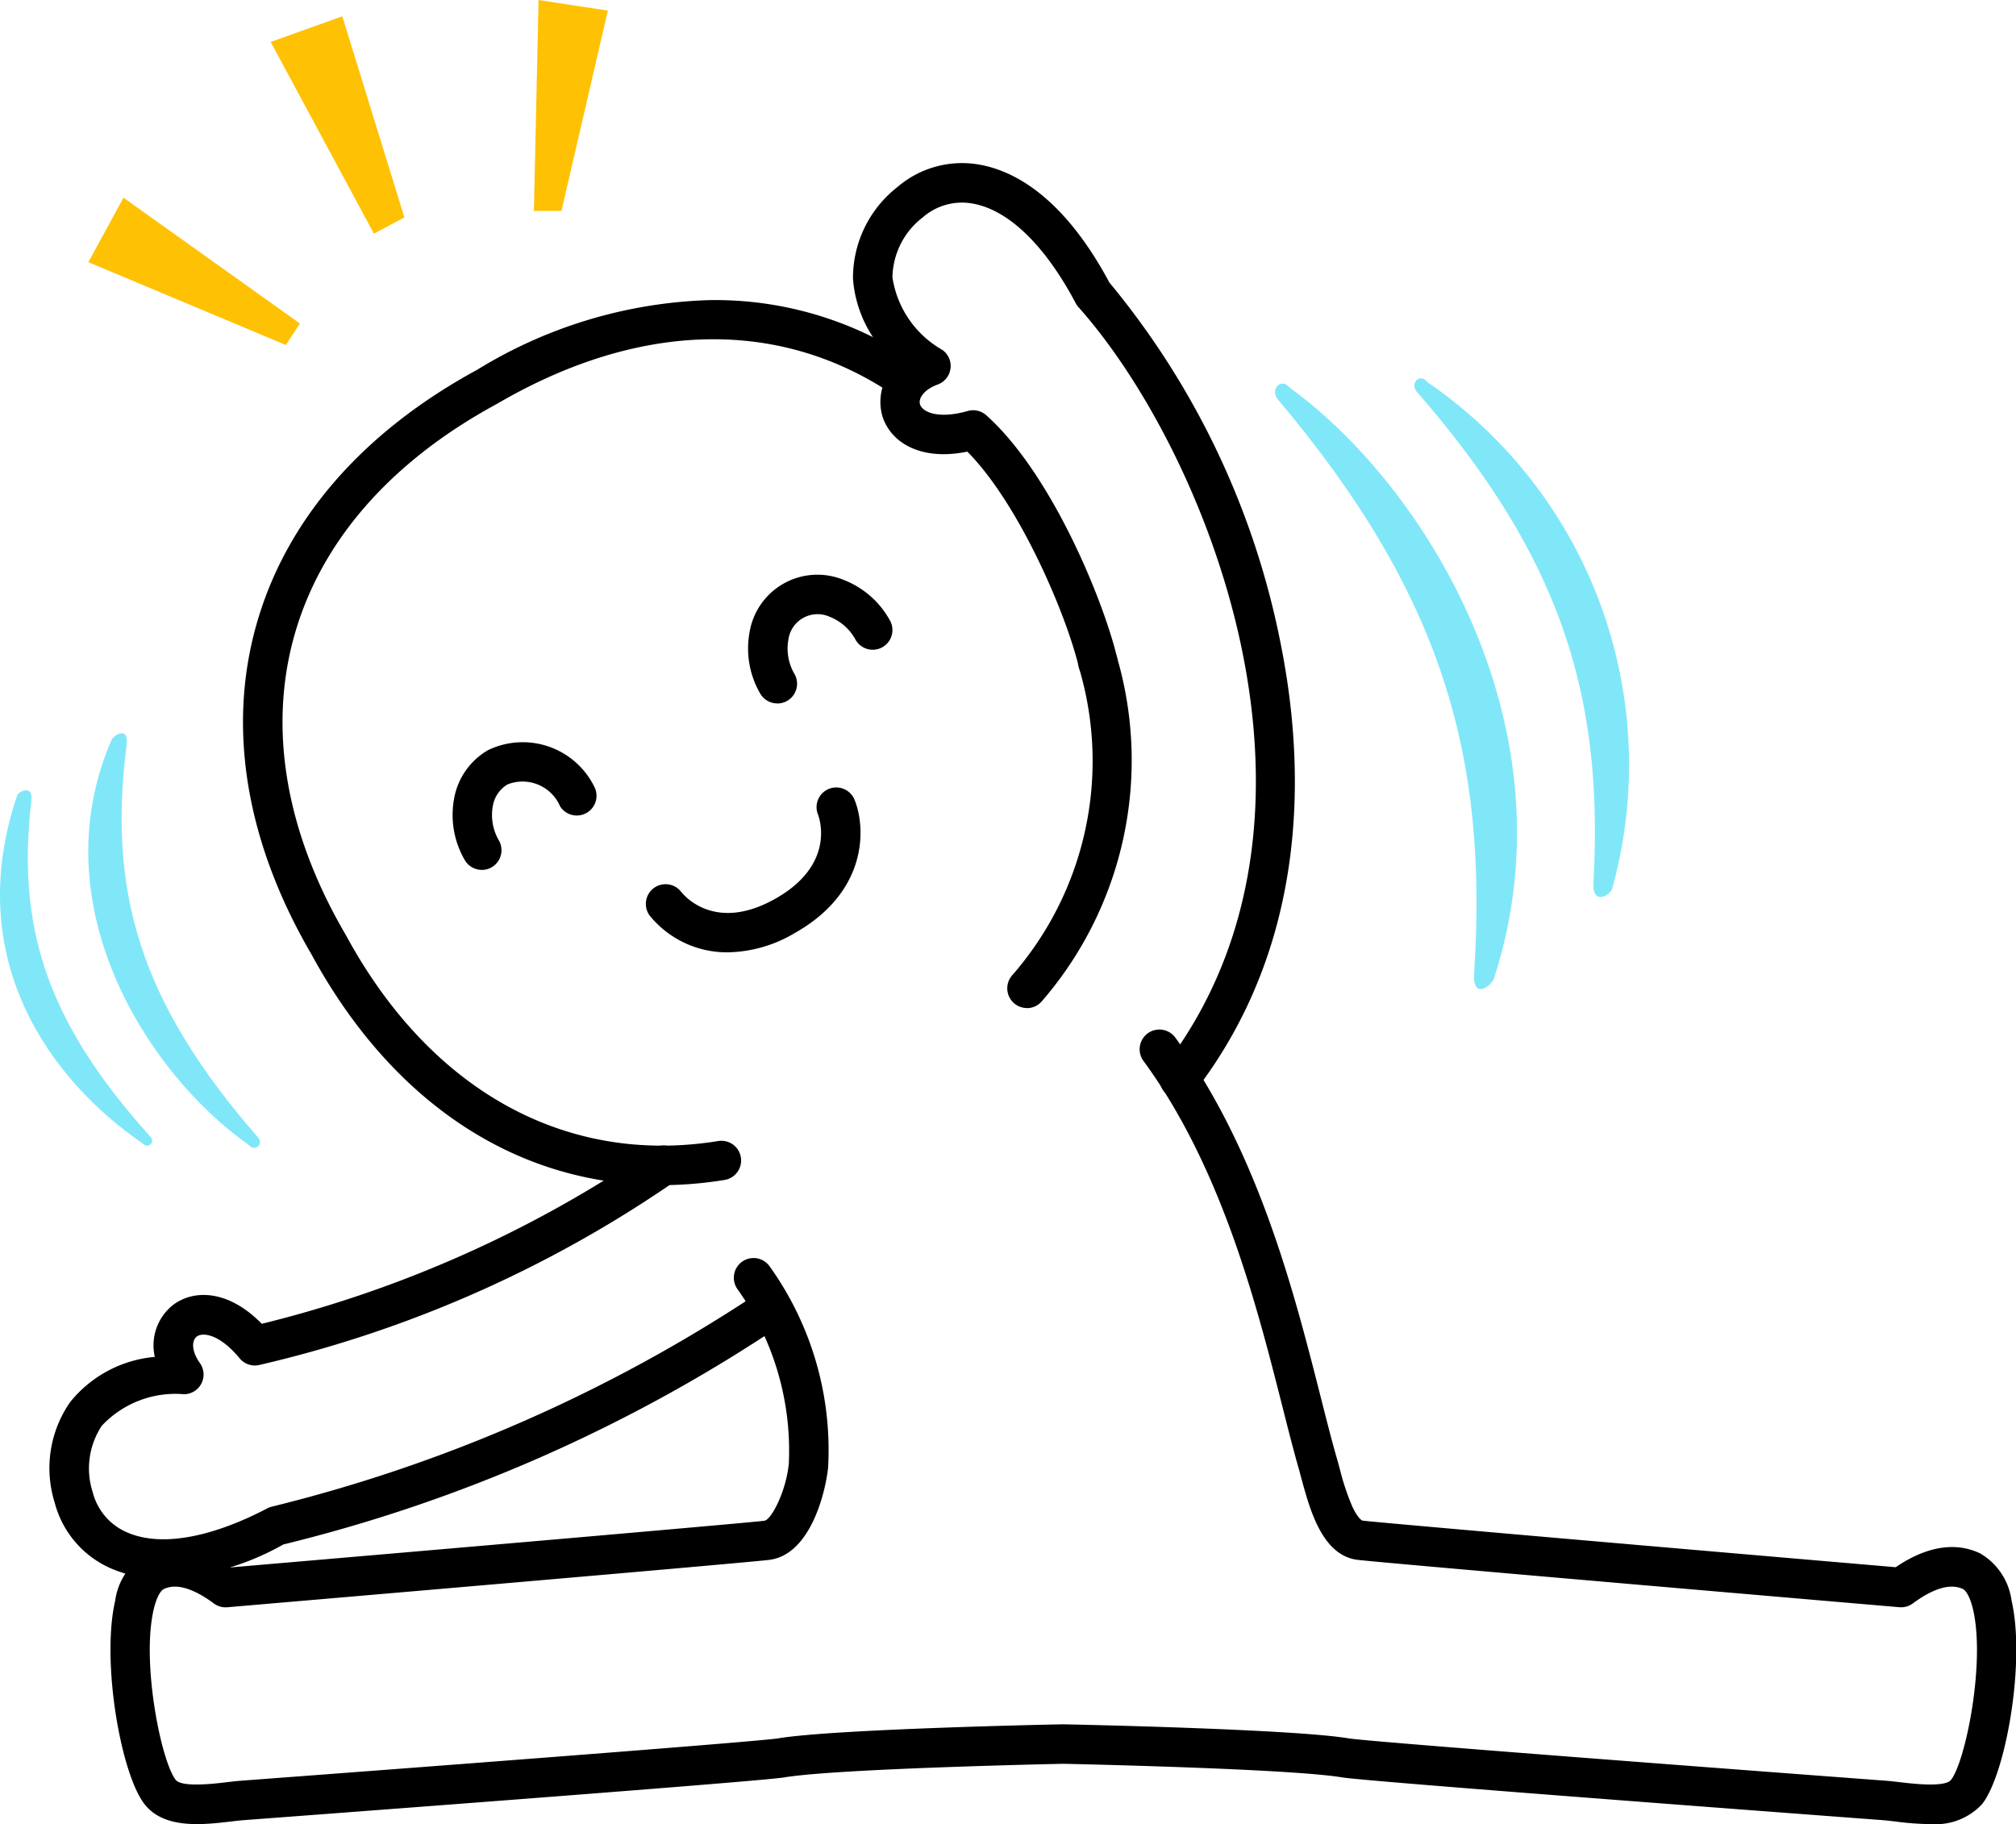 <?xml version="1.0" encoding="UTF-8"?> <svg xmlns="http://www.w3.org/2000/svg" id="pixta_84551885_更新済み_" data-name="pixta_84551885 [更新済み]" width="86.058" height="77.87" viewBox="0 0 86.058 77.87"><path id="パス_1070" data-name="パス 1070" d="M423.691,234.1a.842.842,0,0,1-.64-1.387,13.9,13.9,0,0,0,2.856-13.156.842.842,0,0,1,1.625-.439,15.713,15.713,0,0,1-3.2,14.686.84.84,0,0,1-.641.3Z" transform="translate(-379.853 -191.067)"></path><g id="グループ_779" data-name="グループ 779" transform="translate(2.125 6.967)"><path id="パス_1071" data-name="パス 1071" d="M233.13,367.857a12.572,12.572,0,0,1-1.46-.112c-.193-.023-.376-.044-.521-.056l-.479-.036c-9.857-.74-21.782-1.652-22.613-1.791-2.233-.372-11.442-.57-11.9-.58-.461.009-9.671.208-11.905.58-.83.139-12.755,1.05-22.612,1.791l-.48.036c-.144.011-.327.033-.52.055-1.208.142-2.863.337-3.7-.738-1.017-1.3-1.852-6.1-1.255-8.681a2.755,2.755,0,0,1,1.331-2.011c.743-.364,1.962-.542,3.616.583,7.7-.66,21.951-1.889,22.764-1.99.3-.038.934-1.262,1.046-2.449a11.884,11.884,0,0,0-2.19-7.435.841.841,0,1,1,1.368-.98,13.47,13.47,0,0,1,2.5,8.573c-.1,1.027-.738,3.74-2.514,3.961-1.061.132-22.235,1.946-23.136,2.023a.841.841,0,0,1-.575-.164c-.612-.456-1.48-.933-2.139-.611-.118.058-.3.321-.429.877-.527,2.28.322,6.474.942,7.266.257.329,1.653.164,2.179.1.211-.025.41-.048.588-.062l.483-.036c13.482-1.012,21.879-1.675,22.461-1.773,2.4-.4,11.768-.595,12.165-.6h.034c.4.008,9.763.2,12.162.6.583.1,8.98.76,22.462,1.773l.482.036c.18.014.379.037.589.062.575.068,1.923.226,2.18-.1.619-.793,1.469-4.987.941-7.267-.129-.555-.311-.819-.428-.876-.659-.322-1.528.154-2.142.61a.846.846,0,0,1-.574.163c-.9-.077-22.074-1.891-23.135-2.023-1.5-.186-2.029-2.139-2.382-3.431-.037-.135-.071-.262-.1-.375-.235-.813-.474-1.756-.727-2.755-1.09-4.3-2.582-10.177-5.925-14.734a.842.842,0,1,1,1.357-1c3.536,4.821,5.075,10.887,6.2,15.316.25.985.486,1.915.712,2.7.035.12.071.254.111.4a10.315,10.315,0,0,0,.544,1.628c.218.457.391.572.422.576.813.1,15.064,1.331,22.763,1.99,1.656-1.125,2.874-.947,3.618-.583a2.755,2.755,0,0,1,1.329,2.009c.6,2.583-.237,7.38-1.254,8.683a2.7,2.7,0,0,1-2.243.851h0Z" transform="translate(-152.894 -296.954)"></path><path id="パス_1072" data-name="パス 1072" d="M212.878,154.2c-6.119,0-11.456-3.483-14.917-9.85-2.78-4.759-3.6-9.614-2.36-14.04,1.247-4.467,4.51-8.241,9.436-10.917a20.051,20.051,0,0,1,9.942-2.973,15.16,15.16,0,0,1,8.945,2.769.842.842,0,0,1-.96,1.382c-4.894-3.4-10.963-3.3-17.089.281l-.023.013c-4.523,2.454-7.507,5.876-8.63,9.9-1.111,3.98-.351,8.389,2.2,12.75l.013.023c3.6,6.634,9.393,9.834,15.89,8.781a.841.841,0,1,1,.27,1.661,16.959,16.959,0,0,1-2.715.223h0Z" transform="translate(-186.79 -110.576)"></path><path id="パス_1073" data-name="パス 1073" d="M390.786,115.572a.842.842,0,0,1-.667-1.354c8.288-10.781,1.716-26.453-3.643-32.448a.839.839,0,0,1-.116-.168c-1.291-2.441-2.833-3.947-4.341-4.241a2.543,2.543,0,0,0-2.188.579,3.3,3.3,0,0,0-1.294,2.558,4.3,4.3,0,0,0,2.132,3.1.842.842,0,0,1-.2,1.477c-.6.22-.836.6-.752.856.1.3.736.642,2.035.274a.841.841,0,0,1,.79.182c2.81,2.509,5.023,7.975,5.584,10.343a.841.841,0,1,1-1.638.387c-.51-2.154-2.5-6.9-4.753-9.177-2.028.415-3.272-.416-3.62-1.491a2.2,2.2,0,0,1,.621-2.252,5.227,5.227,0,0,1-1.883-3.634,4.925,4.925,0,0,1,1.892-3.914,4.23,4.23,0,0,1,3.594-.944c1.416.276,3.508,1.371,5.459,5.016A34.635,34.635,0,0,1,395.122,96.2c1.028,5.176,1.226,12.681-3.668,19.048a.84.84,0,0,1-.668.329h0Z" transform="translate(-342.566 -75.627)"></path><path id="パス_1074" data-name="パス 1074" d="M142.286,386.977a5.514,5.514,0,0,1-2.224-.432,4.23,4.23,0,0,1-2.425-2.815,4.929,4.929,0,0,1,.662-4.3,5.228,5.228,0,0,1,3.611-1.925,2.2,2.2,0,0,1,.766-2.208c.889-.683,2.37-.666,3.8.795a51.069,51.069,0,0,0,16.65-7.446A.842.842,0,0,1,164.129,370a51.8,51.8,0,0,1-17.758,7.85.841.841,0,0,1-.839-.283c-.86-1.041-1.58-1.122-1.831-.93-.216.166-.239.608.134,1.132a.842.842,0,0,1-.673,1.33,4.3,4.3,0,0,0-3.516,1.347,3.3,3.3,0,0,0-.385,2.842A2.543,2.543,0,0,0,140.735,385c1.409.614,3.533.248,5.981-1.031a.849.849,0,0,1,.205-.075,65.9,65.9,0,0,0,20.713-9.094.842.842,0,0,1,.969,1.376,66.5,66.5,0,0,1-21.207,9.336,11.29,11.29,0,0,1-5.11,1.463h0Z" transform="translate(-137.426 -326.547)"></path><path id="パス_1075" data-name="パス 1075" d="M318.562,268.761a4.246,4.246,0,0,1-3.352-1.579.842.842,0,0,1,1.346-1.011c.146.188,1.469,1.743,4.021.305s1.908-3.384,1.825-3.6a.841.841,0,1,1,1.563-.624c.485,1.2.573,3.925-2.562,5.691a5.769,5.769,0,0,1-2.841.818h0Z" transform="translate(-289.61 -235.074)"></path><g id="グループ_778" data-name="グループ 778" transform="translate(17.193 17.573)"><path id="パス_1076" data-name="パス 1076" d="M258.743,253.478a.841.841,0,0,1-.734-.428,3.832,3.832,0,0,1-.452-2.6,2.99,2.99,0,0,1,1.457-2.086,3.408,3.408,0,0,1,4.532,1.568.842.842,0,0,1-1.466.826,1.742,1.742,0,0,0-2.24-.928,1.335,1.335,0,0,0-.631.94,2.151,2.151,0,0,0,.265,1.456.842.842,0,0,1-.732,1.255h0Z" transform="translate(-257.493 -240.884)"></path><path id="パス_1077" data-name="パス 1077" d="M346.825,203.836a.841.841,0,0,1-.734-.428,3.833,3.833,0,0,1-.452-2.6,2.937,2.937,0,0,1,4-2.252,3.836,3.836,0,0,1,1.992,1.735.841.841,0,1,1-1.466.826,2.152,2.152,0,0,0-1.108-.981,1.258,1.258,0,0,0-1.761.992,2.149,2.149,0,0,0,.265,1.456.842.842,0,0,1-.732,1.255h0Z" transform="translate(-332.962 -198.348)"></path></g></g><g id="グループ_780" data-name="グループ 780" transform="translate(54.43 16.152)"><path id="パス_1078" data-name="パス 1078" d="M503.322,141.5c5.8,4.2,12.187,14.527,8.714,25.219-.1.3-.92.951-.845-.24.6-9.264-1.374-16.17-8.376-24.478-.358-.428.145-.965.506-.5Z" transform="translate(-502.693 -141.098)" fill="#80e7f9"></path><path id="パス_1079" data-name="パス 1079" d="M544.767,139.926a19.8,19.8,0,0,1,7.9,21.631c-.064.265-.853.763-.8-.256.434-7.936-1.351-13.846-7.533-20.946-.317-.364.115-.826.432-.429h0Z" transform="translate(-538.277 -139.774)" fill="#80e7f9"></path></g><g id="グループ_781" data-name="グループ 781" transform="translate(0 31.305)"><path id="パス_1080" data-name="パス 1080" d="M155.732,263.157c-4.329-3.054-8.9-10.246-5.844-17.285.085-.2.745-.6.644.195-.788,6.2.492,10.913,5.606,16.774.262.3-.145.641-.407.315h0Z" transform="translate(-145.126 -245.593)" fill="#80e7f9"></path><path id="パス_1081" data-name="パス 1081" d="M128.653,277.629c-3.807-2.608-7.736-7.762-5.338-14.843.059-.175.684-.477.606.2-.613,5.311.557,9.35,5.08,14.367.233.258-.118.551-.348.271Z" transform="translate(-122.582 -260.135)" fill="#80e7f9"></path></g><g id="グループ_782" data-name="グループ 782" transform="translate(3.768)"><path id="パス_1082" data-name="パス 1082" d="M157.33,92.2l.6-.918L150.4,85.912l-1.5,2.751Z" transform="translate(-148.896 -77.472)" fill="#ffc103"></path><path id="パス_1083" data-name="パス 1083" d="M281.741,35.976h1.176l1.981-8.551-2.959-.451Z" transform="translate(-262.718 -26.973)" fill="#ffc103"></path><path id="パス_1084" data-name="パス 1084" d="M203.278,32.929l4.407,8.183,1.3-.694-2.65-8.584Z" transform="translate(-195.491 -31.138)" fill="#ffc103"></path></g></svg> 